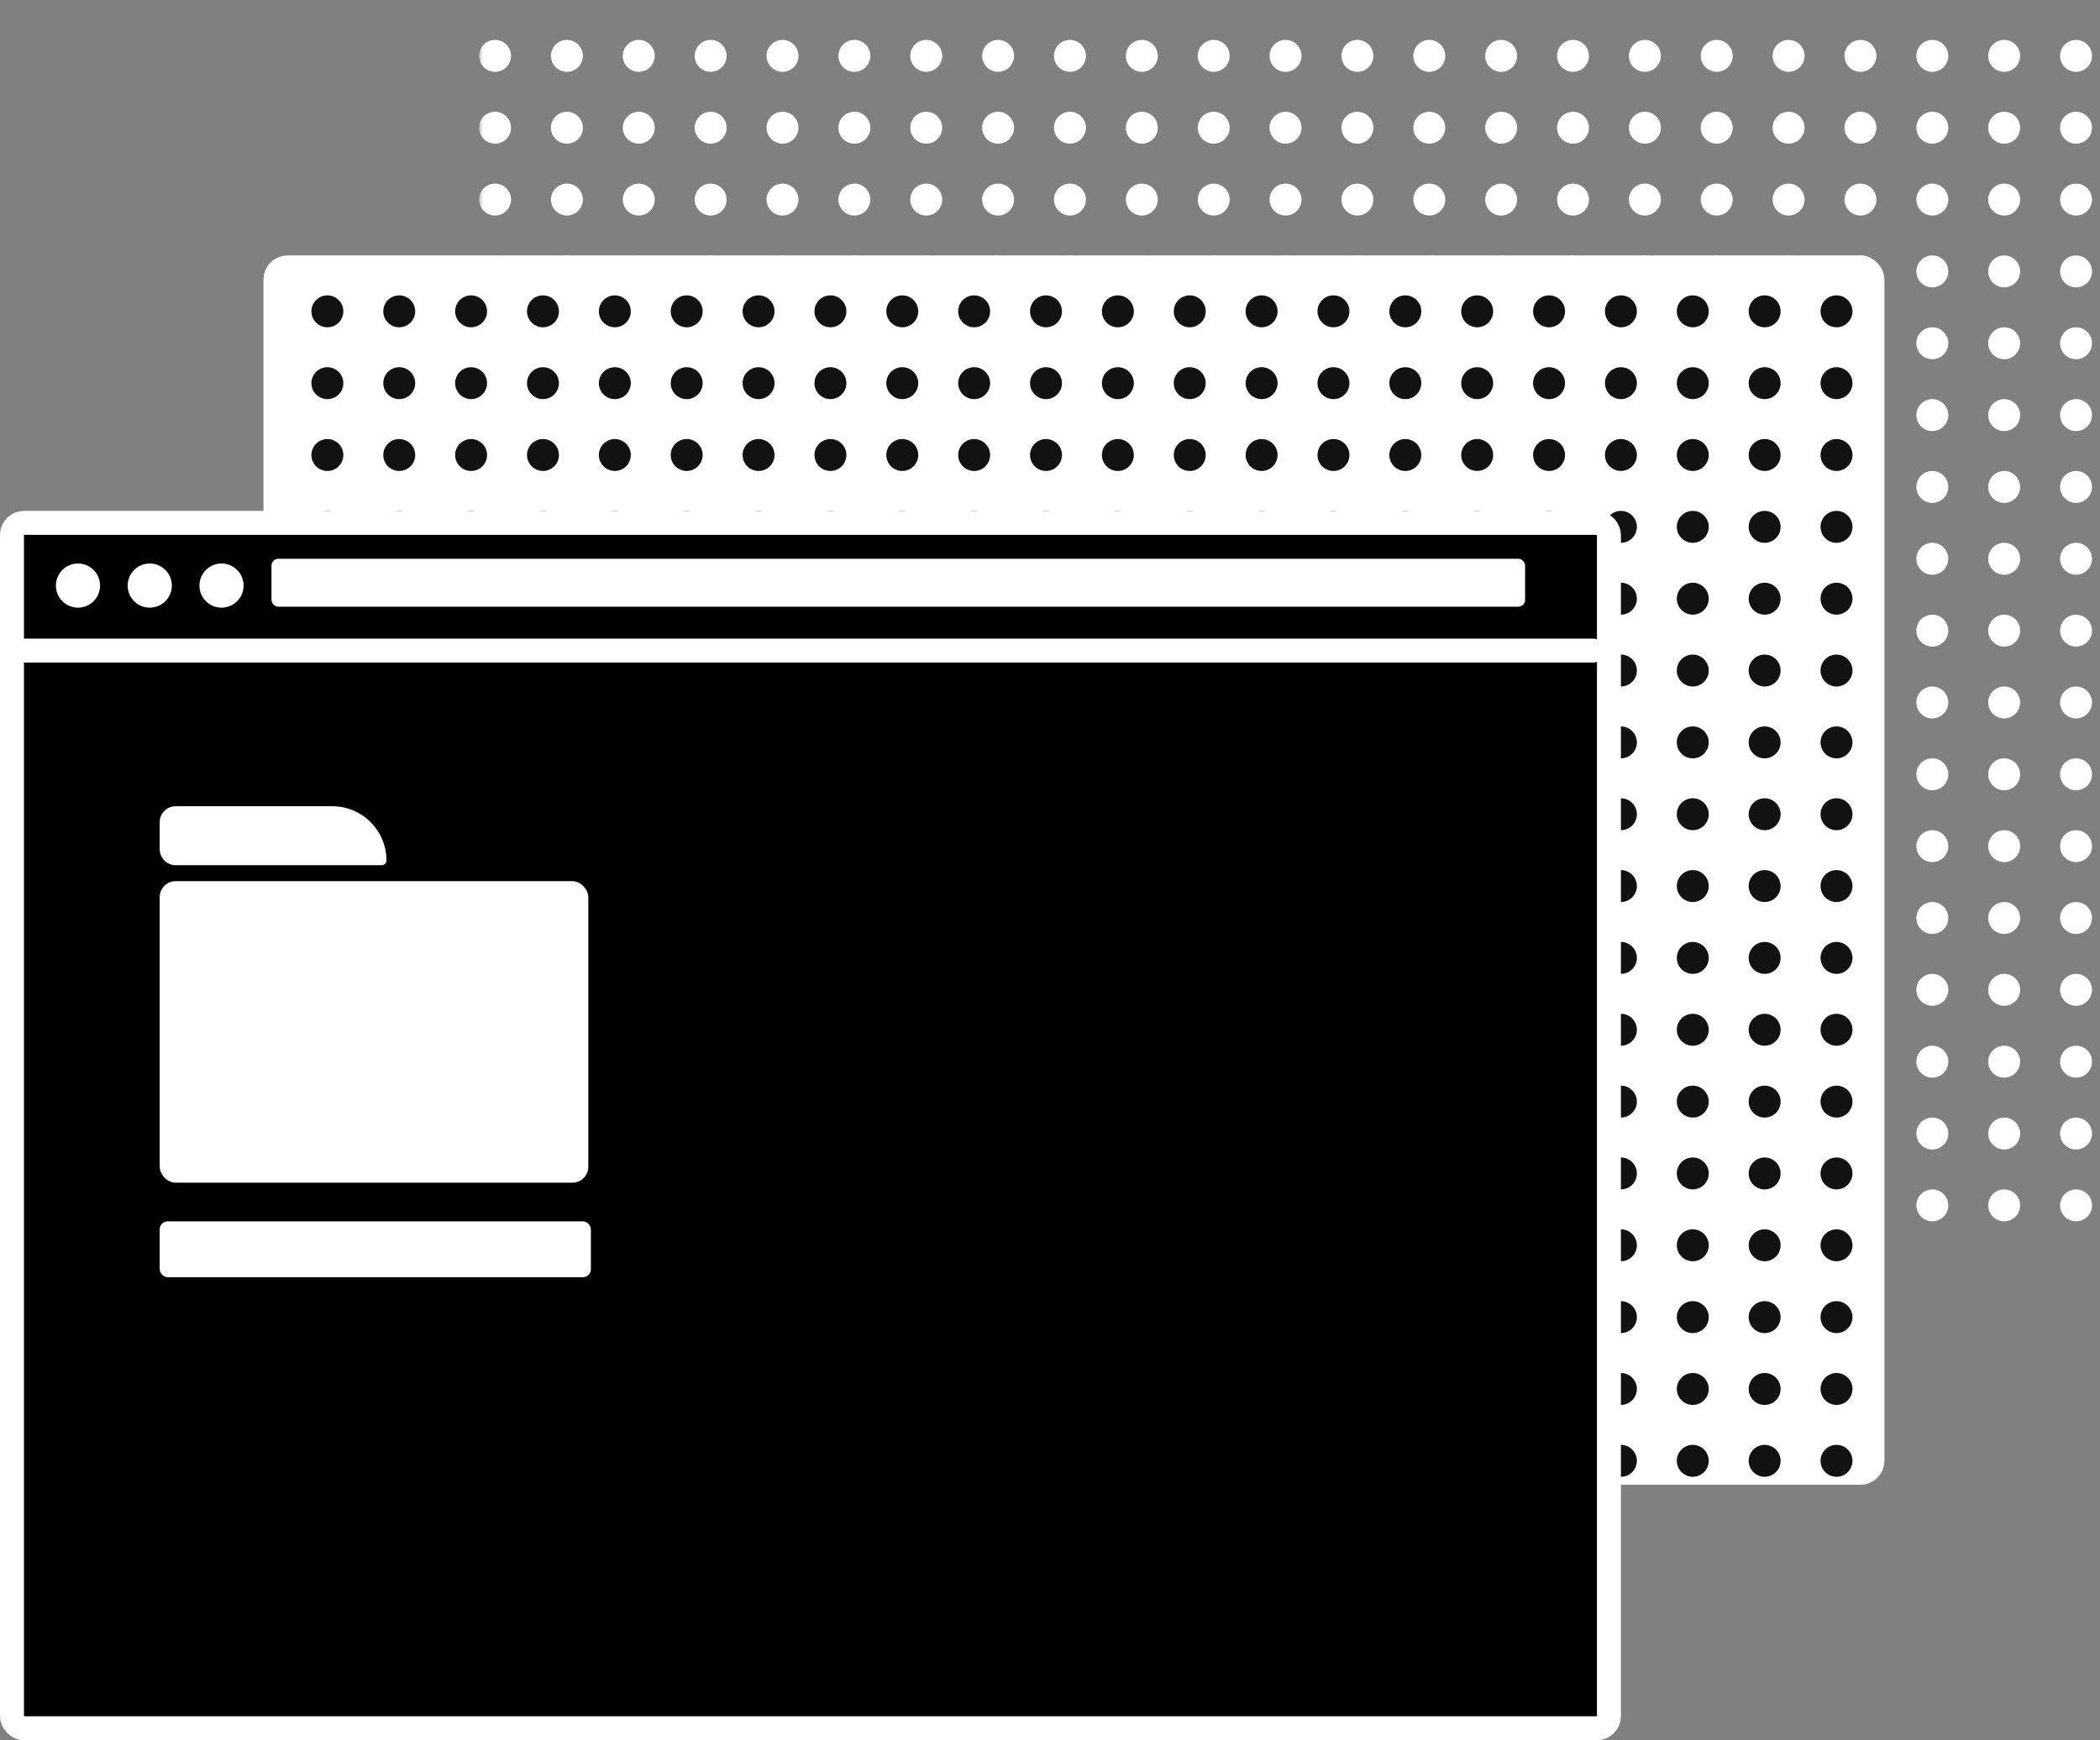 <svg width="263" height="218" viewBox="0 0 263 218" fill="none" xmlns="http://www.w3.org/2000/svg">
<rect x="0" y="0" width="263" height="218" fill="#808080" stroke="none"/>
<mask id="mask0_462_8253" style="mask-type:alpha" maskUnits="userSpaceOnUse" x="60" y="0" width="203" height="154">
<rect x="61.5" y="1.5" width="200" height="151" rx="1.5" fill="black" stroke="white" stroke-width="3"/>
</mask>
<g mask="url(#mask0_462_8253)">
<circle cx="62" cy="7" r="2" fill="white"/>
<circle cx="71" cy="7" r="2" fill="white"/>
<circle cx="80" cy="7" r="2" fill="white"/>
<circle cx="89" cy="7" r="2" fill="white"/>
<circle cx="98" cy="7" r="2" fill="white"/>
<circle cx="107" cy="7" r="2" fill="white"/>
<circle cx="116" cy="7" r="2" fill="white"/>
<circle cx="125" cy="7" r="2" fill="white"/>
<circle cx="134" cy="7" r="2" fill="white"/>
<circle cx="143" cy="7" r="2" fill="white"/>
<circle cx="152" cy="7" r="2" fill="white"/>
<circle cx="161" cy="7" r="2" fill="white"/>
<circle cx="170" cy="7" r="2" fill="white"/>
<circle cx="179" cy="7" r="2" fill="white"/>
<circle cx="188" cy="7" r="2" fill="white"/>
<circle cx="197" cy="7" r="2" fill="white"/>
<circle cx="206" cy="7" r="2" fill="white"/>
<circle cx="215" cy="7" r="2" fill="white"/>
<circle cx="224" cy="7" r="2" fill="white"/>
<circle cx="233" cy="7" r="2" fill="white"/>
<circle cx="242" cy="7" r="2" fill="white"/>
<circle cx="251" cy="7" r="2" fill="white"/>
<circle cx="260" cy="7" r="2" fill="white"/>
<circle cx="62" cy="16" r="2" fill="white"/>
<circle cx="71" cy="16" r="2" fill="white"/>
<circle cx="80" cy="16" r="2" fill="white"/>
<circle cx="89" cy="16" r="2" fill="white"/>
<circle cx="98" cy="16" r="2" fill="white"/>
<circle cx="107" cy="16" r="2" fill="white"/>
<circle cx="116" cy="16" r="2" fill="white"/>
<circle cx="125" cy="16" r="2" fill="white"/>
<circle cx="134" cy="16" r="2" fill="white"/>
<circle cx="143" cy="16" r="2" fill="white"/>
<circle cx="152" cy="16" r="2" fill="white"/>
<circle cx="161" cy="16" r="2" fill="white"/>
<circle cx="170" cy="16" r="2" fill="white"/>
<circle cx="179" cy="16" r="2" fill="white"/>
<circle cx="188" cy="16" r="2" fill="white"/>
<circle cx="197" cy="16" r="2" fill="white"/>
<circle cx="206" cy="16" r="2" fill="white"/>
<circle cx="215" cy="16" r="2" fill="white"/>
<circle cx="224" cy="16" r="2" fill="white"/>
<circle cx="233" cy="16" r="2" fill="white"/>
<circle cx="242" cy="16" r="2" fill="white"/>
<circle cx="251" cy="16" r="2" fill="white"/>
<circle cx="260" cy="16" r="2" fill="white"/>
<circle cx="62" cy="25" r="2" fill="white"/>
<circle cx="71" cy="25" r="2" fill="white"/>
<circle cx="80" cy="25" r="2" fill="white"/>
<circle cx="89" cy="25" r="2" fill="white"/>
<circle cx="98" cy="25" r="2" fill="white"/>
<circle cx="107" cy="25" r="2" fill="white"/>
<circle cx="116" cy="25" r="2" fill="white"/>
<circle cx="125" cy="25" r="2" fill="white"/>
<circle cx="134" cy="25" r="2" fill="white"/>
<circle cx="143" cy="25" r="2" fill="white"/>
<circle cx="152" cy="25" r="2" fill="white"/>
<circle cx="161" cy="25" r="2" fill="white"/>
<circle cx="170" cy="25" r="2" fill="white"/>
<circle cx="179" cy="25" r="2" fill="white"/>
<circle cx="188" cy="25" r="2" fill="white"/>
<circle cx="197" cy="25" r="2" fill="white"/>
<circle cx="206" cy="25" r="2" fill="white"/>
<circle cx="215" cy="25" r="2" fill="white"/>
<circle cx="224" cy="25" r="2" fill="white"/>
<circle cx="233" cy="25" r="2" fill="white"/>
<circle cx="242" cy="25" r="2" fill="white"/>
<circle cx="251" cy="25" r="2" fill="white"/>
<circle cx="260" cy="25" r="2" fill="white"/>
<circle cx="62" cy="34" r="2" fill="white"/>
<circle cx="71" cy="34" r="2" fill="white"/>
<circle cx="80" cy="34" r="2" fill="white"/>
<circle cx="89" cy="34" r="2" fill="white"/>
<circle cx="98" cy="34" r="2" fill="white"/>
<circle cx="107" cy="34" r="2" fill="white"/>
<circle cx="116" cy="34" r="2" fill="white"/>
<circle cx="125" cy="34" r="2" fill="white"/>
<circle cx="134" cy="34" r="2" fill="white"/>
<circle cx="143" cy="34" r="2" fill="white"/>
<circle cx="152" cy="34" r="2" fill="white"/>
<circle cx="161" cy="34" r="2" fill="white"/>
<circle cx="170" cy="34" r="2" fill="white"/>
<circle cx="179" cy="34" r="2" fill="white"/>
<circle cx="188" cy="34" r="2" fill="white"/>
<circle cx="197" cy="34" r="2" fill="white"/>
<circle cx="206" cy="34" r="2" fill="white"/>
<circle cx="215" cy="34" r="2" fill="white"/>
<circle cx="224" cy="34" r="2" fill="white"/>
<circle cx="233" cy="34" r="2" fill="white"/>
<circle cx="242" cy="34" r="2" fill="white"/>
<circle cx="251" cy="34" r="2" fill="white"/>
<circle cx="260" cy="34" r="2" fill="white"/>
<circle cx="62" cy="43" r="2" fill="white"/>
<circle cx="71" cy="43" r="2" fill="white"/>
<circle cx="80" cy="43" r="2" fill="white"/>
<circle cx="89" cy="43" r="2" fill="white"/>
<circle cx="98" cy="43" r="2" fill="white"/>
<circle cx="107" cy="43" r="2" fill="white"/>
<circle cx="116" cy="43" r="2" fill="white"/>
<circle cx="125" cy="43" r="2" fill="white"/>
<circle cx="134" cy="43" r="2" fill="white"/>
<circle cx="143" cy="43" r="2" fill="white"/>
<circle cx="152" cy="43" r="2" fill="white"/>
<circle cx="161" cy="43" r="2" fill="white"/>
<circle cx="170" cy="43" r="2" fill="white"/>
<circle cx="179" cy="43" r="2" fill="white"/>
<circle cx="188" cy="43" r="2" fill="white"/>
<circle cx="197" cy="43" r="2" fill="white"/>
<circle cx="206" cy="43" r="2" fill="white"/>
<circle cx="215" cy="43" r="2" fill="white"/>
<circle cx="224" cy="43" r="2" fill="white"/>
<circle cx="233" cy="43" r="2" fill="white"/>
<circle cx="242" cy="43" r="2" fill="white"/>
<circle cx="251" cy="43" r="2" fill="white"/>
<circle cx="260" cy="43" r="2" fill="white"/>
<circle cx="62" cy="52" r="2" fill="white"/>
<circle cx="71" cy="52" r="2" fill="white"/>
<circle cx="80" cy="52" r="2" fill="white"/>
<circle cx="89" cy="52" r="2" fill="white"/>
<circle cx="98" cy="52" r="2" fill="white"/>
<circle cx="107" cy="52" r="2" fill="white"/>
<circle cx="116" cy="52" r="2" fill="white"/>
<circle cx="125" cy="52" r="2" fill="white"/>
<circle cx="134" cy="52" r="2" fill="white"/>
<circle cx="143" cy="52" r="2" fill="white"/>
<circle cx="152" cy="52" r="2" fill="white"/>
<circle cx="161" cy="52" r="2" fill="white"/>
<circle cx="170" cy="52" r="2" fill="white"/>
<circle cx="179" cy="52" r="2" fill="white"/>
<circle cx="188" cy="52" r="2" fill="white"/>
<circle cx="197" cy="52" r="2" fill="white"/>
<circle cx="206" cy="52" r="2" fill="white"/>
<circle cx="215" cy="52" r="2" fill="white"/>
<circle cx="224" cy="52" r="2" fill="white"/>
<circle cx="233" cy="52" r="2" fill="white"/>
<circle cx="242" cy="52" r="2" fill="white"/>
<circle cx="251" cy="52" r="2" fill="white"/>
<circle cx="260" cy="52" r="2" fill="white"/>
<circle cx="62" cy="61" r="2" fill="white"/>
<circle cx="71" cy="61" r="2" fill="white"/>
<circle cx="80" cy="61" r="2" fill="white"/>
<circle cx="89" cy="61" r="2" fill="white"/>
<circle cx="98" cy="61" r="2" fill="white"/>
<circle cx="107" cy="61" r="2" fill="white"/>
<circle cx="116" cy="61" r="2" fill="white"/>
<circle cx="125" cy="61" r="2" fill="white"/>
<circle cx="134" cy="61" r="2" fill="white"/>
<circle cx="143" cy="61" r="2" fill="white"/>
<circle cx="152" cy="61" r="2" fill="white"/>
<circle cx="161" cy="61" r="2" fill="white"/>
<circle cx="170" cy="61" r="2" fill="white"/>
<circle cx="179" cy="61" r="2" fill="white"/>
<circle cx="188" cy="61" r="2" fill="white"/>
<circle cx="197" cy="61" r="2" fill="white"/>
<circle cx="206" cy="61" r="2" fill="white"/>
<circle cx="215" cy="61" r="2" fill="white"/>
<circle cx="224" cy="61" r="2" fill="white"/>
<circle cx="233" cy="61" r="2" fill="white"/>
<circle cx="242" cy="61" r="2" fill="white"/>
<circle cx="251" cy="61" r="2" fill="white"/>
<circle cx="260" cy="61" r="2" fill="white"/>
<circle cx="62" cy="70" r="2" fill="white"/>
<circle cx="71" cy="70" r="2" fill="white"/>
<circle cx="80" cy="70" r="2" fill="white"/>
<circle cx="89" cy="70" r="2" fill="white"/>
<circle cx="98" cy="70" r="2" fill="white"/>
<circle cx="107" cy="70" r="2" fill="white"/>
<circle cx="116" cy="70" r="2" fill="white"/>
<circle cx="125" cy="70" r="2" fill="white"/>
<circle cx="134" cy="70" r="2" fill="white"/>
<circle cx="143" cy="70" r="2" fill="white"/>
<circle cx="152" cy="70" r="2" fill="white"/>
<circle cx="161" cy="70" r="2" fill="white"/>
<circle cx="170" cy="70" r="2" fill="white"/>
<circle cx="179" cy="70" r="2" fill="white"/>
<circle cx="188" cy="70" r="2" fill="white"/>
<circle cx="197" cy="70" r="2" fill="white"/>
<circle cx="206" cy="70" r="2" fill="white"/>
<circle cx="215" cy="70" r="2" fill="white"/>
<circle cx="224" cy="70" r="2" fill="white"/>
<circle cx="233" cy="70" r="2" fill="white"/>
<circle cx="242" cy="70" r="2" fill="white"/>
<circle cx="251" cy="70" r="2" fill="white"/>
<circle cx="260" cy="70" r="2" fill="white"/>
<circle cx="62" cy="79" r="2" fill="white"/>
<circle cx="71" cy="79" r="2" fill="white"/>
<circle cx="80" cy="79" r="2" fill="white"/>
<circle cx="89" cy="79" r="2" fill="white"/>
<circle cx="98" cy="79" r="2" fill="white"/>
<circle cx="107" cy="79" r="2" fill="white"/>
<circle cx="116" cy="79" r="2" fill="white"/>
<circle cx="125" cy="79" r="2" fill="white"/>
<circle cx="134" cy="79" r="2" fill="white"/>
<circle cx="143" cy="79" r="2" fill="white"/>
<circle cx="152" cy="79" r="2" fill="white"/>
<circle cx="161" cy="79" r="2" fill="white"/>
<circle cx="170" cy="79" r="2" fill="white"/>
<circle cx="179" cy="79" r="2" fill="white"/>
<circle cx="188" cy="79" r="2" fill="white"/>
<circle cx="197" cy="79" r="2" fill="white"/>
<circle cx="206" cy="79" r="2" fill="white"/>
<circle cx="215" cy="79" r="2" fill="white"/>
<circle cx="224" cy="79" r="2" fill="white"/>
<circle cx="233" cy="79" r="2" fill="white"/>
<circle cx="242" cy="79" r="2" fill="white"/>
<circle cx="251" cy="79" r="2" fill="white"/>
<circle cx="260" cy="79" r="2" fill="white"/>
<circle cx="62" cy="88" r="2" fill="white"/>
<circle cx="71" cy="88" r="2" fill="white"/>
<circle cx="80" cy="88" r="2" fill="white"/>
<circle cx="89" cy="88" r="2" fill="white"/>
<circle cx="98" cy="88" r="2" fill="white"/>
<circle cx="107" cy="88" r="2" fill="white"/>
<circle cx="116" cy="88" r="2" fill="white"/>
<circle cx="125" cy="88" r="2" fill="white"/>
<circle cx="134" cy="88" r="2" fill="white"/>
<circle cx="143" cy="88" r="2" fill="white"/>
<circle cx="152" cy="88" r="2" fill="white"/>
<circle cx="161" cy="88" r="2" fill="white"/>
<circle cx="170" cy="88" r="2" fill="white"/>
<circle cx="179" cy="88" r="2" fill="white"/>
<circle cx="188" cy="88" r="2" fill="white"/>
<circle cx="197" cy="88" r="2" fill="white"/>
<circle cx="206" cy="88" r="2" fill="white"/>
<circle cx="215" cy="88" r="2" fill="white"/>
<circle cx="224" cy="88" r="2" fill="white"/>
<circle cx="233" cy="88" r="2" fill="white"/>
<circle cx="242" cy="88" r="2" fill="white"/>
<circle cx="251" cy="88" r="2" fill="white"/>
<circle cx="260" cy="88" r="2" fill="white"/>
<circle cx="62" cy="97" r="2" fill="white"/>
<circle cx="71" cy="97" r="2" fill="white"/>
<circle cx="80" cy="97" r="2" fill="white"/>
<circle cx="89" cy="97" r="2" fill="white"/>
<circle cx="98" cy="97" r="2" fill="white"/>
<circle cx="107" cy="97" r="2" fill="white"/>
<circle cx="116" cy="97" r="2" fill="white"/>
<circle cx="125" cy="97" r="2" fill="white"/>
<circle cx="134" cy="97" r="2" fill="white"/>
<circle cx="143" cy="97" r="2" fill="white"/>
<circle cx="152" cy="97" r="2" fill="white"/>
<circle cx="161" cy="97" r="2" fill="white"/>
<circle cx="170" cy="97" r="2" fill="white"/>
<circle cx="179" cy="97" r="2" fill="white"/>
<circle cx="188" cy="97" r="2" fill="white"/>
<circle cx="197" cy="97" r="2" fill="white"/>
<circle cx="206" cy="97" r="2" fill="white"/>
<circle cx="215" cy="97" r="2" fill="white"/>
<circle cx="224" cy="97" r="2" fill="white"/>
<circle cx="233" cy="97" r="2" fill="white"/>
<circle cx="242" cy="97" r="2" fill="white"/>
<circle cx="251" cy="97" r="2" fill="white"/>
<circle cx="260" cy="97" r="2" fill="white"/>
<circle cx="62" cy="106" r="2" fill="white"/>
<circle cx="71" cy="106" r="2" fill="white"/>
<circle cx="80" cy="106" r="2" fill="white"/>
<circle cx="89" cy="106" r="2" fill="white"/>
<circle cx="98" cy="106" r="2" fill="white"/>
<circle cx="107" cy="106" r="2" fill="white"/>
<circle cx="116" cy="106" r="2" fill="white"/>
<circle cx="125" cy="106" r="2" fill="white"/>
<circle cx="134" cy="106" r="2" fill="white"/>
<circle cx="143" cy="106" r="2" fill="white"/>
<circle cx="152" cy="106" r="2" fill="white"/>
<circle cx="161" cy="106" r="2" fill="white"/>
<circle cx="170" cy="106" r="2" fill="white"/>
<circle cx="179" cy="106" r="2" fill="white"/>
<circle cx="188" cy="106" r="2" fill="white"/>
<circle cx="197" cy="106" r="2" fill="white"/>
<circle cx="206" cy="106" r="2" fill="white"/>
<circle cx="215" cy="106" r="2" fill="white"/>
<circle cx="224" cy="106" r="2" fill="white"/>
<circle cx="233" cy="106" r="2" fill="white"/>
<circle cx="242" cy="106" r="2" fill="white"/>
<circle cx="251" cy="106" r="2" fill="white"/>
<circle cx="260" cy="106" r="2" fill="white"/>
<circle cx="62" cy="115" r="2" fill="white"/>
<circle cx="71" cy="115" r="2" fill="white"/>
<circle cx="80" cy="115" r="2" fill="white"/>
<circle cx="89" cy="115" r="2" fill="white"/>
<circle cx="98" cy="115" r="2" fill="white"/>
<circle cx="107" cy="115" r="2" fill="white"/>
<circle cx="116" cy="115" r="2" fill="white"/>
<circle cx="125" cy="115" r="2" fill="white"/>
<circle cx="134" cy="115" r="2" fill="white"/>
<circle cx="143" cy="115" r="2" fill="white"/>
<circle cx="152" cy="115" r="2" fill="white"/>
<circle cx="161" cy="115" r="2" fill="white"/>
<circle cx="170" cy="115" r="2" fill="white"/>
<circle cx="179" cy="115" r="2" fill="white"/>
<circle cx="188" cy="115" r="2" fill="white"/>
<circle cx="197" cy="115" r="2" fill="white"/>
<circle cx="206" cy="115" r="2" fill="white"/>
<circle cx="215" cy="115" r="2" fill="white"/>
<circle cx="224" cy="115" r="2" fill="white"/>
<circle cx="233" cy="115" r="2" fill="white"/>
<circle cx="242" cy="115" r="2" fill="white"/>
<circle cx="251" cy="115" r="2" fill="white"/>
<circle cx="260" cy="115" r="2" fill="white"/>
<circle cx="62" cy="124" r="2" fill="white"/>
<circle cx="71" cy="124" r="2" fill="white"/>
<circle cx="80" cy="124" r="2" fill="white"/>
<circle cx="89" cy="124" r="2" fill="white"/>
<circle cx="98" cy="124" r="2" fill="white"/>
<circle cx="107" cy="124" r="2" fill="white"/>
<circle cx="116" cy="124" r="2" fill="white"/>
<circle cx="125" cy="124" r="2" fill="white"/>
<circle cx="134" cy="124" r="2" fill="white"/>
<circle cx="143" cy="124" r="2" fill="white"/>
<circle cx="152" cy="124" r="2" fill="white"/>
<circle cx="161" cy="124" r="2" fill="white"/>
<circle cx="170" cy="124" r="2" fill="white"/>
<circle cx="179" cy="124" r="2" fill="white"/>
<circle cx="188" cy="124" r="2" fill="white"/>
<circle cx="197" cy="124" r="2" fill="white"/>
<circle cx="206" cy="124" r="2" fill="white"/>
<circle cx="215" cy="124" r="2" fill="white"/>
<circle cx="224" cy="124" r="2" fill="white"/>
<circle cx="233" cy="124" r="2" fill="white"/>
<circle cx="242" cy="124" r="2" fill="white"/>
<circle cx="251" cy="124" r="2" fill="white"/>
<circle cx="260" cy="124" r="2" fill="white"/>
<circle cx="62" cy="133" r="2" fill="white"/>
<circle cx="71" cy="133" r="2" fill="white"/>
<circle cx="80" cy="133" r="2" fill="white"/>
<circle cx="89" cy="133" r="2" fill="white"/>
<circle cx="98" cy="133" r="2" fill="white"/>
<circle cx="107" cy="133" r="2" fill="white"/>
<circle cx="116" cy="133" r="2" fill="white"/>
<circle cx="125" cy="133" r="2" fill="white"/>
<circle cx="134" cy="133" r="2" fill="white"/>
<circle cx="143" cy="133" r="2" fill="white"/>
<circle cx="152" cy="133" r="2" fill="white"/>
<circle cx="161" cy="133" r="2" fill="white"/>
<circle cx="170" cy="133" r="2" fill="white"/>
<circle cx="179" cy="133" r="2" fill="white"/>
<circle cx="188" cy="133" r="2" fill="white"/>
<circle cx="197" cy="133" r="2" fill="white"/>
<circle cx="206" cy="133" r="2" fill="white"/>
<circle cx="215" cy="133" r="2" fill="white"/>
<circle cx="224" cy="133" r="2" fill="white"/>
<circle cx="233" cy="133" r="2" fill="white"/>
<circle cx="242" cy="133" r="2" fill="white"/>
<circle cx="251" cy="133" r="2" fill="white"/>
<circle cx="260" cy="133" r="2" fill="white"/>
<circle cx="62" cy="142" r="2" fill="white"/>
<circle cx="71" cy="142" r="2" fill="white"/>
<circle cx="80" cy="142" r="2" fill="white"/>
<circle cx="89" cy="142" r="2" fill="white"/>
<circle cx="98" cy="142" r="2" fill="white"/>
<circle cx="107" cy="142" r="2" fill="white"/>
<circle cx="116" cy="142" r="2" fill="white"/>
<circle cx="125" cy="142" r="2" fill="white"/>
<circle cx="134" cy="142" r="2" fill="white"/>
<circle cx="143" cy="142" r="2" fill="white"/>
<circle cx="152" cy="142" r="2" fill="white"/>
<circle cx="161" cy="142" r="2" fill="white"/>
<circle cx="170" cy="142" r="2" fill="white"/>
<circle cx="179" cy="142" r="2" fill="white"/>
<circle cx="188" cy="142" r="2" fill="white"/>
<circle cx="197" cy="142" r="2" fill="white"/>
<circle cx="206" cy="142" r="2" fill="white"/>
<circle cx="215" cy="142" r="2" fill="white"/>
<circle cx="224" cy="142" r="2" fill="white"/>
<circle cx="233" cy="142" r="2" fill="white"/>
<circle cx="242" cy="142" r="2" fill="white"/>
<circle cx="251" cy="142" r="2" fill="white"/>
<circle cx="260" cy="142" r="2" fill="white"/>
<circle cx="62" cy="151" r="2" fill="white"/>
<circle cx="71" cy="151" r="2" fill="white"/>
<circle cx="80" cy="151" r="2" fill="white"/>
<circle cx="89" cy="151" r="2" fill="white"/>
<circle cx="98" cy="151" r="2" fill="white"/>
<circle cx="107" cy="151" r="2" fill="white"/>
<circle cx="116" cy="151" r="2" fill="white"/>
<circle cx="125" cy="151" r="2" fill="white"/>
<circle cx="134" cy="151" r="2" fill="white"/>
<circle cx="143" cy="151" r="2" fill="white"/>
<circle cx="152" cy="151" r="2" fill="white"/>
<circle cx="161" cy="151" r="2" fill="white"/>
<circle cx="170" cy="151" r="2" fill="white"/>
<circle cx="179" cy="151" r="2" fill="white"/>
<circle cx="188" cy="151" r="2" fill="white"/>
<circle cx="197" cy="151" r="2" fill="white"/>
<circle cx="206" cy="151" r="2" fill="white"/>
<circle cx="215" cy="151" r="2" fill="white"/>
<circle cx="224" cy="151" r="2" fill="white"/>
<circle cx="233" cy="151" r="2" fill="white"/>
<circle cx="242" cy="151" r="2" fill="white"/>
<circle cx="251" cy="151" r="2" fill="white"/>
<circle cx="260" cy="151" r="2" fill="white"/>
</g>
<rect x="34.5" y="33.5" width="200" height="151" rx="1.5" fill="white" stroke="white" stroke-width="3"/>
<mask id="mask1_462_8253" style="mask-type:alpha" maskUnits="userSpaceOnUse" x="38" y="32" width="203" height="154">
<rect x="39.5" y="33.5" width="200" height="151" rx="1.5" fill="#121212" stroke="white" stroke-width="3"/>
</mask>
<g mask="url(#mask1_462_8253)">
<circle cx="41" cy="39" r="2" fill="#121212"/>
<circle cx="50" cy="39" r="2" fill="#121212"/>
<circle cx="59" cy="39" r="2" fill="#121212"/>
<circle cx="68" cy="39" r="2" fill="#121212"/>
<circle cx="77" cy="39" r="2" fill="#121212"/>
<circle cx="86" cy="39" r="2" fill="#121212"/>
<circle cx="95" cy="39" r="2" fill="#121212"/>
<circle cx="104" cy="39" r="2" fill="#121212"/>
<circle cx="113" cy="39" r="2" fill="#121212"/>
<circle cx="122" cy="39" r="2" fill="#121212"/>
<circle cx="131" cy="39" r="2" fill="#121212"/>
<circle cx="140" cy="39" r="2" fill="#121212"/>
<circle cx="149" cy="39" r="2" fill="#121212"/>
<circle cx="158" cy="39" r="2" fill="#121212"/>
<circle cx="167" cy="39" r="2" fill="#121212"/>
<circle cx="176" cy="39" r="2" fill="#121212"/>
<circle cx="185" cy="39" r="2" fill="#121212"/>
<circle cx="194" cy="39" r="2" fill="#121212"/>
<circle cx="203" cy="39" r="2" fill="#121212"/>
<circle cx="212" cy="39" r="2" fill="#121212"/>
<circle cx="221" cy="39" r="2" fill="#121212"/>
<circle cx="230" cy="39" r="2" fill="#121212"/>
<circle cx="41" cy="48" r="2" fill="#121212"/>
<circle cx="50" cy="48" r="2" fill="#121212"/>
<circle cx="59" cy="48" r="2" fill="#121212"/>
<circle cx="68" cy="48" r="2" fill="#121212"/>
<circle cx="77" cy="48" r="2" fill="#121212"/>
<circle cx="86" cy="48" r="2" fill="#121212"/>
<circle cx="95" cy="48" r="2" fill="#121212"/>
<circle cx="104" cy="48" r="2" fill="#121212"/>
<circle cx="113" cy="48" r="2" fill="#121212"/>
<circle cx="122" cy="48" r="2" fill="#121212"/>
<circle cx="131" cy="48" r="2" fill="#121212"/>
<circle cx="140" cy="48" r="2" fill="#121212"/>
<circle cx="149" cy="48" r="2" fill="#121212"/>
<circle cx="158" cy="48" r="2" fill="#121212"/>
<circle cx="167" cy="48" r="2" fill="#121212"/>
<circle cx="176" cy="48" r="2" fill="#121212"/>
<circle cx="185" cy="48" r="2" fill="#121212"/>
<circle cx="194" cy="48" r="2" fill="#121212"/>
<circle cx="203" cy="48" r="2" fill="#121212"/>
<circle cx="212" cy="48" r="2" fill="#121212"/>
<circle cx="221" cy="48" r="2" fill="#121212"/>
<circle cx="230" cy="48" r="2" fill="#121212"/>
<circle cx="41" cy="57" r="2" fill="#121212"/>
<circle cx="50" cy="57" r="2" fill="#121212"/>
<circle cx="59" cy="57" r="2" fill="#121212"/>
<circle cx="68" cy="57" r="2" fill="#121212"/>
<circle cx="77" cy="57" r="2" fill="#121212"/>
<circle cx="86" cy="57" r="2" fill="#121212"/>
<circle cx="95" cy="57" r="2" fill="#121212"/>
<circle cx="104" cy="57" r="2" fill="#121212"/>
<circle cx="113" cy="57" r="2" fill="#121212"/>
<circle cx="122" cy="57" r="2" fill="#121212"/>
<circle cx="131" cy="57" r="2" fill="#121212"/>
<circle cx="140" cy="57" r="2" fill="#121212"/>
<circle cx="149" cy="57" r="2" fill="#121212"/>
<circle cx="158" cy="57" r="2" fill="#121212"/>
<circle cx="167" cy="57" r="2" fill="#121212"/>
<circle cx="176" cy="57" r="2" fill="#121212"/>
<circle cx="185" cy="57" r="2" fill="#121212"/>
<circle cx="194" cy="57" r="2" fill="#121212"/>
<circle cx="203" cy="57" r="2" fill="#121212"/>
<circle cx="212" cy="57" r="2" fill="#121212"/>
<circle cx="221" cy="57" r="2" fill="#121212"/>
<circle cx="230" cy="57" r="2" fill="#121212"/>
<circle cx="41" cy="66" r="2" fill="#121212"/>
<circle cx="50" cy="66" r="2" fill="#121212"/>
<circle cx="59" cy="66" r="2" fill="#121212"/>
<circle cx="68" cy="66" r="2" fill="#121212"/>
<circle cx="77" cy="66" r="2" fill="#121212"/>
<circle cx="86" cy="66" r="2" fill="#121212"/>
<circle cx="95" cy="66" r="2" fill="#121212"/>
<circle cx="104" cy="66" r="2" fill="#121212"/>
<circle cx="113" cy="66" r="2" fill="#121212"/>
<circle cx="122" cy="66" r="2" fill="#121212"/>
<circle cx="131" cy="66" r="2" fill="#121212"/>
<circle cx="140" cy="66" r="2" fill="#121212"/>
<circle cx="149" cy="66" r="2" fill="#121212"/>
<circle cx="158" cy="66" r="2" fill="#121212"/>
<circle cx="167" cy="66" r="2" fill="#121212"/>
<circle cx="176" cy="66" r="2" fill="#121212"/>
<circle cx="185" cy="66" r="2" fill="#121212"/>
<circle cx="194" cy="66" r="2" fill="#121212"/>
<circle cx="203" cy="66" r="2" fill="#121212"/>
<circle cx="212" cy="66" r="2" fill="#121212"/>
<circle cx="221" cy="66" r="2" fill="#121212"/>
<circle cx="230" cy="66" r="2" fill="#121212"/>
<circle cx="41" cy="75" r="2" fill="#121212"/>
<circle cx="50" cy="75" r="2" fill="#121212"/>
<circle cx="59" cy="75" r="2" fill="#121212"/>
<circle cx="68" cy="75" r="2" fill="#121212"/>
<circle cx="77" cy="75" r="2" fill="#121212"/>
<circle cx="86" cy="75" r="2" fill="#121212"/>
<circle cx="95" cy="75" r="2" fill="#121212"/>
<circle cx="104" cy="75" r="2" fill="#121212"/>
<circle cx="113" cy="75" r="2" fill="#121212"/>
<circle cx="122" cy="75" r="2" fill="#121212"/>
<circle cx="131" cy="75" r="2" fill="#121212"/>
<circle cx="140" cy="75" r="2" fill="#121212"/>
<circle cx="149" cy="75" r="2" fill="#121212"/>
<circle cx="158" cy="75" r="2" fill="#121212"/>
<circle cx="167" cy="75" r="2" fill="#121212"/>
<circle cx="176" cy="75" r="2" fill="#121212"/>
<circle cx="185" cy="75" r="2" fill="#121212"/>
<circle cx="194" cy="75" r="2" fill="#121212"/>
<circle cx="203" cy="75" r="2" fill="#121212"/>
<circle cx="212" cy="75" r="2" fill="#121212"/>
<circle cx="221" cy="75" r="2" fill="#121212"/>
<circle cx="230" cy="75" r="2" fill="#121212"/>
<circle cx="41" cy="84" r="2" fill="#121212"/>
<circle cx="50" cy="84" r="2" fill="#121212"/>
<circle cx="59" cy="84" r="2" fill="#121212"/>
<circle cx="68" cy="84" r="2" fill="#121212"/>
<circle cx="77" cy="84" r="2" fill="#121212"/>
<circle cx="86" cy="84" r="2" fill="#121212"/>
<circle cx="95" cy="84" r="2" fill="#121212"/>
<circle cx="104" cy="84" r="2" fill="#121212"/>
<circle cx="113" cy="84" r="2" fill="#121212"/>
<circle cx="122" cy="84" r="2" fill="#121212"/>
<circle cx="131" cy="84" r="2" fill="#121212"/>
<circle cx="140" cy="84" r="2" fill="#121212"/>
<circle cx="149" cy="84" r="2" fill="#121212"/>
<circle cx="158" cy="84" r="2" fill="#121212"/>
<circle cx="167" cy="84" r="2" fill="#121212"/>
<circle cx="176" cy="84" r="2" fill="#121212"/>
<circle cx="185" cy="84" r="2" fill="#121212"/>
<circle cx="194" cy="84" r="2" fill="#121212"/>
<circle cx="203" cy="84" r="2" fill="#121212"/>
<circle cx="212" cy="84" r="2" fill="#121212"/>
<circle cx="221" cy="84" r="2" fill="#121212"/>
<circle cx="230" cy="84" r="2" fill="#121212"/>
<circle cx="41" cy="93" r="2" fill="#121212"/>
<circle cx="50" cy="93" r="2" fill="#121212"/>
<circle cx="59" cy="93" r="2" fill="#121212"/>
<circle cx="68" cy="93" r="2" fill="#121212"/>
<circle cx="77" cy="93" r="2" fill="#121212"/>
<circle cx="86" cy="93" r="2" fill="#121212"/>
<circle cx="95" cy="93" r="2" fill="#121212"/>
<circle cx="104" cy="93" r="2" fill="#121212"/>
<circle cx="113" cy="93" r="2" fill="#121212"/>
<circle cx="122" cy="93" r="2" fill="#121212"/>
<circle cx="131" cy="93" r="2" fill="#121212"/>
<circle cx="140" cy="93" r="2" fill="#121212"/>
<circle cx="149" cy="93" r="2" fill="#121212"/>
<circle cx="158" cy="93" r="2" fill="#121212"/>
<circle cx="167" cy="93" r="2" fill="#121212"/>
<circle cx="176" cy="93" r="2" fill="#121212"/>
<circle cx="185" cy="93" r="2" fill="#121212"/>
<circle cx="194" cy="93" r="2" fill="#121212"/>
<circle cx="203" cy="93" r="2" fill="#121212"/>
<circle cx="212" cy="93" r="2" fill="#121212"/>
<circle cx="221" cy="93" r="2" fill="#121212"/>
<circle cx="230" cy="93" r="2" fill="#121212"/>
<circle cx="41" cy="102" r="2" fill="#121212"/>
<circle cx="50" cy="102" r="2" fill="#121212"/>
<circle cx="59" cy="102" r="2" fill="#121212"/>
<circle cx="68" cy="102" r="2" fill="#121212"/>
<circle cx="77" cy="102" r="2" fill="#121212"/>
<circle cx="86" cy="102" r="2" fill="#121212"/>
<circle cx="95" cy="102" r="2" fill="#121212"/>
<circle cx="104" cy="102" r="2" fill="#121212"/>
<circle cx="113" cy="102" r="2" fill="#121212"/>
<circle cx="122" cy="102" r="2" fill="#121212"/>
<circle cx="131" cy="102" r="2" fill="#121212"/>
<circle cx="140" cy="102" r="2" fill="#121212"/>
<circle cx="149" cy="102" r="2" fill="#121212"/>
<circle cx="158" cy="102" r="2" fill="#121212"/>
<circle cx="167" cy="102" r="2" fill="#121212"/>
<circle cx="176" cy="102" r="2" fill="#121212"/>
<circle cx="185" cy="102" r="2" fill="#121212"/>
<circle cx="194" cy="102" r="2" fill="#121212"/>
<circle cx="203" cy="102" r="2" fill="#121212"/>
<circle cx="212" cy="102" r="2" fill="#121212"/>
<circle cx="221" cy="102" r="2" fill="#121212"/>
<circle cx="230" cy="102" r="2" fill="#121212"/>
<circle cx="41" cy="111" r="2" fill="#121212"/>
<circle cx="50" cy="111" r="2" fill="#121212"/>
<circle cx="59" cy="111" r="2" fill="#121212"/>
<circle cx="68" cy="111" r="2" fill="#121212"/>
<circle cx="77" cy="111" r="2" fill="#121212"/>
<circle cx="86" cy="111" r="2" fill="#121212"/>
<circle cx="95" cy="111" r="2" fill="#121212"/>
<circle cx="104" cy="111" r="2" fill="#121212"/>
<circle cx="113" cy="111" r="2" fill="#121212"/>
<circle cx="122" cy="111" r="2" fill="#121212"/>
<circle cx="131" cy="111" r="2" fill="#121212"/>
<circle cx="140" cy="111" r="2" fill="#121212"/>
<circle cx="149" cy="111" r="2" fill="#121212"/>
<circle cx="158" cy="111" r="2" fill="#121212"/>
<circle cx="167" cy="111" r="2" fill="#121212"/>
<circle cx="176" cy="111" r="2" fill="#121212"/>
<circle cx="185" cy="111" r="2" fill="#121212"/>
<circle cx="194" cy="111" r="2" fill="#121212"/>
<circle cx="203" cy="111" r="2" fill="#121212"/>
<circle cx="212" cy="111" r="2" fill="#121212"/>
<circle cx="221" cy="111" r="2" fill="#121212"/>
<circle cx="230" cy="111" r="2" fill="#121212"/>
<circle cx="41" cy="120" r="2" fill="#121212"/>
<circle cx="50" cy="120" r="2" fill="#121212"/>
<circle cx="59" cy="120" r="2" fill="#121212"/>
<circle cx="68" cy="120" r="2" fill="#121212"/>
<circle cx="77" cy="120" r="2" fill="#121212"/>
<circle cx="86" cy="120" r="2" fill="#121212"/>
<circle cx="95" cy="120" r="2" fill="#121212"/>
<circle cx="104" cy="120" r="2" fill="#121212"/>
<circle cx="113" cy="120" r="2" fill="#121212"/>
<circle cx="122" cy="120" r="2" fill="#121212"/>
<circle cx="131" cy="120" r="2" fill="#121212"/>
<circle cx="140" cy="120" r="2" fill="#121212"/>
<circle cx="149" cy="120" r="2" fill="#121212"/>
<circle cx="158" cy="120" r="2" fill="#121212"/>
<circle cx="167" cy="120" r="2" fill="#121212"/>
<circle cx="176" cy="120" r="2" fill="#121212"/>
<circle cx="185" cy="120" r="2" fill="#121212"/>
<circle cx="194" cy="120" r="2" fill="#121212"/>
<circle cx="203" cy="120" r="2" fill="#121212"/>
<circle cx="212" cy="120" r="2" fill="#121212"/>
<circle cx="221" cy="120" r="2" fill="#121212"/>
<circle cx="230" cy="120" r="2" fill="#121212"/>
<circle cx="41" cy="129" r="2" fill="#121212"/>
<circle cx="50" cy="129" r="2" fill="#121212"/>
<circle cx="59" cy="129" r="2" fill="#121212"/>
<circle cx="68" cy="129" r="2" fill="#121212"/>
<circle cx="77" cy="129" r="2" fill="#121212"/>
<circle cx="86" cy="129" r="2" fill="#121212"/>
<circle cx="95" cy="129" r="2" fill="#121212"/>
<circle cx="104" cy="129" r="2" fill="#121212"/>
<circle cx="113" cy="129" r="2" fill="#121212"/>
<circle cx="122" cy="129" r="2" fill="#121212"/>
<circle cx="131" cy="129" r="2" fill="#121212"/>
<circle cx="140" cy="129" r="2" fill="#121212"/>
<circle cx="149" cy="129" r="2" fill="#121212"/>
<circle cx="158" cy="129" r="2" fill="#121212"/>
<circle cx="167" cy="129" r="2" fill="#121212"/>
<circle cx="176" cy="129" r="2" fill="#121212"/>
<circle cx="185" cy="129" r="2" fill="#121212"/>
<circle cx="194" cy="129" r="2" fill="#121212"/>
<circle cx="203" cy="129" r="2" fill="#121212"/>
<circle cx="212" cy="129" r="2" fill="#121212"/>
<circle cx="221" cy="129" r="2" fill="#121212"/>
<circle cx="230" cy="129" r="2" fill="#121212"/>
<circle cx="41" cy="138" r="2" fill="#121212"/>
<circle cx="50" cy="138" r="2" fill="#121212"/>
<circle cx="59" cy="138" r="2" fill="#121212"/>
<circle cx="68" cy="138" r="2" fill="#121212"/>
<circle cx="77" cy="138" r="2" fill="#121212"/>
<circle cx="86" cy="138" r="2" fill="#121212"/>
<circle cx="95" cy="138" r="2" fill="#121212"/>
<circle cx="104" cy="138" r="2" fill="#121212"/>
<circle cx="113" cy="138" r="2" fill="#121212"/>
<circle cx="122" cy="138" r="2" fill="#121212"/>
<circle cx="131" cy="138" r="2" fill="#121212"/>
<circle cx="140" cy="138" r="2" fill="#121212"/>
<circle cx="149" cy="138" r="2" fill="#121212"/>
<circle cx="158" cy="138" r="2" fill="#121212"/>
<circle cx="167" cy="138" r="2" fill="#121212"/>
<circle cx="176" cy="138" r="2" fill="#121212"/>
<circle cx="185" cy="138" r="2" fill="#121212"/>
<circle cx="194" cy="138" r="2" fill="#121212"/>
<circle cx="203" cy="138" r="2" fill="#121212"/>
<circle cx="212" cy="138" r="2" fill="#121212"/>
<circle cx="221" cy="138" r="2" fill="#121212"/>
<circle cx="230" cy="138" r="2" fill="#121212"/>
<circle cx="41" cy="147" r="2" fill="#121212"/>
<circle cx="50" cy="147" r="2" fill="#121212"/>
<circle cx="59" cy="147" r="2" fill="#121212"/>
<circle cx="68" cy="147" r="2" fill="#121212"/>
<circle cx="77" cy="147" r="2" fill="#121212"/>
<circle cx="86" cy="147" r="2" fill="#121212"/>
<circle cx="95" cy="147" r="2" fill="#121212"/>
<circle cx="104" cy="147" r="2" fill="#121212"/>
<circle cx="113" cy="147" r="2" fill="#121212"/>
<circle cx="122" cy="147" r="2" fill="#121212"/>
<circle cx="131" cy="147" r="2" fill="#121212"/>
<circle cx="140" cy="147" r="2" fill="#121212"/>
<circle cx="149" cy="147" r="2" fill="#121212"/>
<circle cx="158" cy="147" r="2" fill="#121212"/>
<circle cx="167" cy="147" r="2" fill="#121212"/>
<circle cx="176" cy="147" r="2" fill="#121212"/>
<circle cx="185" cy="147" r="2" fill="#121212"/>
<circle cx="194" cy="147" r="2" fill="#121212"/>
<circle cx="203" cy="147" r="2" fill="#121212"/>
<circle cx="212" cy="147" r="2" fill="#121212"/>
<circle cx="221" cy="147" r="2" fill="#121212"/>
<circle cx="230" cy="147" r="2" fill="#121212"/>
<circle cx="41" cy="156" r="2" fill="#121212"/>
<circle cx="50" cy="156" r="2" fill="#121212"/>
<circle cx="59" cy="156" r="2" fill="#121212"/>
<circle cx="68" cy="156" r="2" fill="#121212"/>
<circle cx="77" cy="156" r="2" fill="#121212"/>
<circle cx="86" cy="156" r="2" fill="#121212"/>
<circle cx="95" cy="156" r="2" fill="#121212"/>
<circle cx="104" cy="156" r="2" fill="#121212"/>
<circle cx="113" cy="156" r="2" fill="#121212"/>
<circle cx="122" cy="156" r="2" fill="#121212"/>
<circle cx="131" cy="156" r="2" fill="#121212"/>
<circle cx="140" cy="156" r="2" fill="#121212"/>
<circle cx="149" cy="156" r="2" fill="#121212"/>
<circle cx="158" cy="156" r="2" fill="#121212"/>
<circle cx="167" cy="156" r="2" fill="#121212"/>
<circle cx="176" cy="156" r="2" fill="#121212"/>
<circle cx="185" cy="156" r="2" fill="#121212"/>
<circle cx="194" cy="156" r="2" fill="#121212"/>
<circle cx="203" cy="156" r="2" fill="#121212"/>
<circle cx="212" cy="156" r="2" fill="#121212"/>
<circle cx="221" cy="156" r="2" fill="#121212"/>
<circle cx="230" cy="156" r="2" fill="#121212"/>
<circle cx="41" cy="165" r="2" fill="#121212"/>
<circle cx="50" cy="165" r="2" fill="#121212"/>
<circle cx="59" cy="165" r="2" fill="#121212"/>
<circle cx="68" cy="165" r="2" fill="#121212"/>
<circle cx="77" cy="165" r="2" fill="#121212"/>
<circle cx="86" cy="165" r="2" fill="#121212"/>
<circle cx="95" cy="165" r="2" fill="#121212"/>
<circle cx="104" cy="165" r="2" fill="#121212"/>
<circle cx="113" cy="165" r="2" fill="#121212"/>
<circle cx="122" cy="165" r="2" fill="#121212"/>
<circle cx="131" cy="165" r="2" fill="#121212"/>
<circle cx="140" cy="165" r="2" fill="#121212"/>
<circle cx="149" cy="165" r="2" fill="#121212"/>
<circle cx="158" cy="165" r="2" fill="#121212"/>
<circle cx="167" cy="165" r="2" fill="#121212"/>
<circle cx="176" cy="165" r="2" fill="#121212"/>
<circle cx="185" cy="165" r="2" fill="#121212"/>
<circle cx="194" cy="165" r="2" fill="#121212"/>
<circle cx="203" cy="165" r="2" fill="#121212"/>
<circle cx="212" cy="165" r="2" fill="#121212"/>
<circle cx="221" cy="165" r="2" fill="#121212"/>
<circle cx="230" cy="165" r="2" fill="#121212"/>
<circle cx="41" cy="174" r="2" fill="#121212"/>
<circle cx="50" cy="174" r="2" fill="#121212"/>
<circle cx="59" cy="174" r="2" fill="#121212"/>
<circle cx="68" cy="174" r="2" fill="#121212"/>
<circle cx="77" cy="174" r="2" fill="#121212"/>
<circle cx="86" cy="174" r="2" fill="#121212"/>
<circle cx="95" cy="174" r="2" fill="#121212"/>
<circle cx="104" cy="174" r="2" fill="#121212"/>
<circle cx="113" cy="174" r="2" fill="#121212"/>
<circle cx="122" cy="174" r="2" fill="#121212"/>
<circle cx="131" cy="174" r="2" fill="#121212"/>
<circle cx="140" cy="174" r="2" fill="#121212"/>
<circle cx="149" cy="174" r="2" fill="#121212"/>
<circle cx="158" cy="174" r="2" fill="#121212"/>
<circle cx="167" cy="174" r="2" fill="#121212"/>
<circle cx="176" cy="174" r="2" fill="#121212"/>
<circle cx="185" cy="174" r="2" fill="#121212"/>
<circle cx="194" cy="174" r="2" fill="#121212"/>
<circle cx="203" cy="174" r="2" fill="#121212"/>
<circle cx="212" cy="174" r="2" fill="#121212"/>
<circle cx="221" cy="174" r="2" fill="#121212"/>
<circle cx="230" cy="174" r="2" fill="#121212"/>
<circle cx="41" cy="183" r="2" fill="#121212"/>
<circle cx="50" cy="183" r="2" fill="#121212"/>
<circle cx="59" cy="183" r="2" fill="#121212"/>
<circle cx="68" cy="183" r="2" fill="#121212"/>
<circle cx="77" cy="183" r="2" fill="#121212"/>
<circle cx="86" cy="183" r="2" fill="#121212"/>
<circle cx="95" cy="183" r="2" fill="#121212"/>
<circle cx="104" cy="183" r="2" fill="#121212"/>
<circle cx="113" cy="183" r="2" fill="#121212"/>
<circle cx="122" cy="183" r="2" fill="#121212"/>
<circle cx="131" cy="183" r="2" fill="#121212"/>
<circle cx="140" cy="183" r="2" fill="#121212"/>
<circle cx="149" cy="183" r="2" fill="#121212"/>
<circle cx="158" cy="183" r="2" fill="#121212"/>
<circle cx="167" cy="183" r="2" fill="#121212"/>
<circle cx="176" cy="183" r="2" fill="#121212"/>
<circle cx="185" cy="183" r="2" fill="#121212"/>
<circle cx="194" cy="183" r="2" fill="#121212"/>
<circle cx="203" cy="183" r="2" fill="#121212"/>
<circle cx="212" cy="183" r="2" fill="#121212"/>
<circle cx="221" cy="183" r="2" fill="#121212"/>
<circle cx="230" cy="183" r="2" fill="#121212"/>
</g>
<rect x="1.5" y="65.5" width="200" height="151" rx="1.5" fill="black" stroke="white" stroke-width="3"/>
<rect x="20" y="110.385" width="53.679" height="37.774" rx="2" fill="white"/>
<path d="M20 103C20 101.895 20.895 101 22 101H41.608C45.36 101 48.402 104.042 48.402 107.794V107.794C48.402 108.12 48.137 108.384 47.811 108.384H22C20.895 108.384 20 107.489 20 106.384V103Z" fill="white"/>
<circle cx="9.766" cy="73.358" r="2.766" fill="white"/>
<circle cx="18.754" cy="73.358" r="2.766" fill="white"/>
<circle cx="27.742" cy="73.358" r="2.766" fill="white"/>
<rect x="34" y="70" width="157" height="6" rx="0.84" fill="white"/>
<rect x="20" y="153" width="54" height="7" rx="1" fill="white"/>
<line x1="2.5" y1="81.5" x2="199.5" y2="81.5" stroke="white" stroke-width="3" stroke-linecap="round"/>
</svg>
